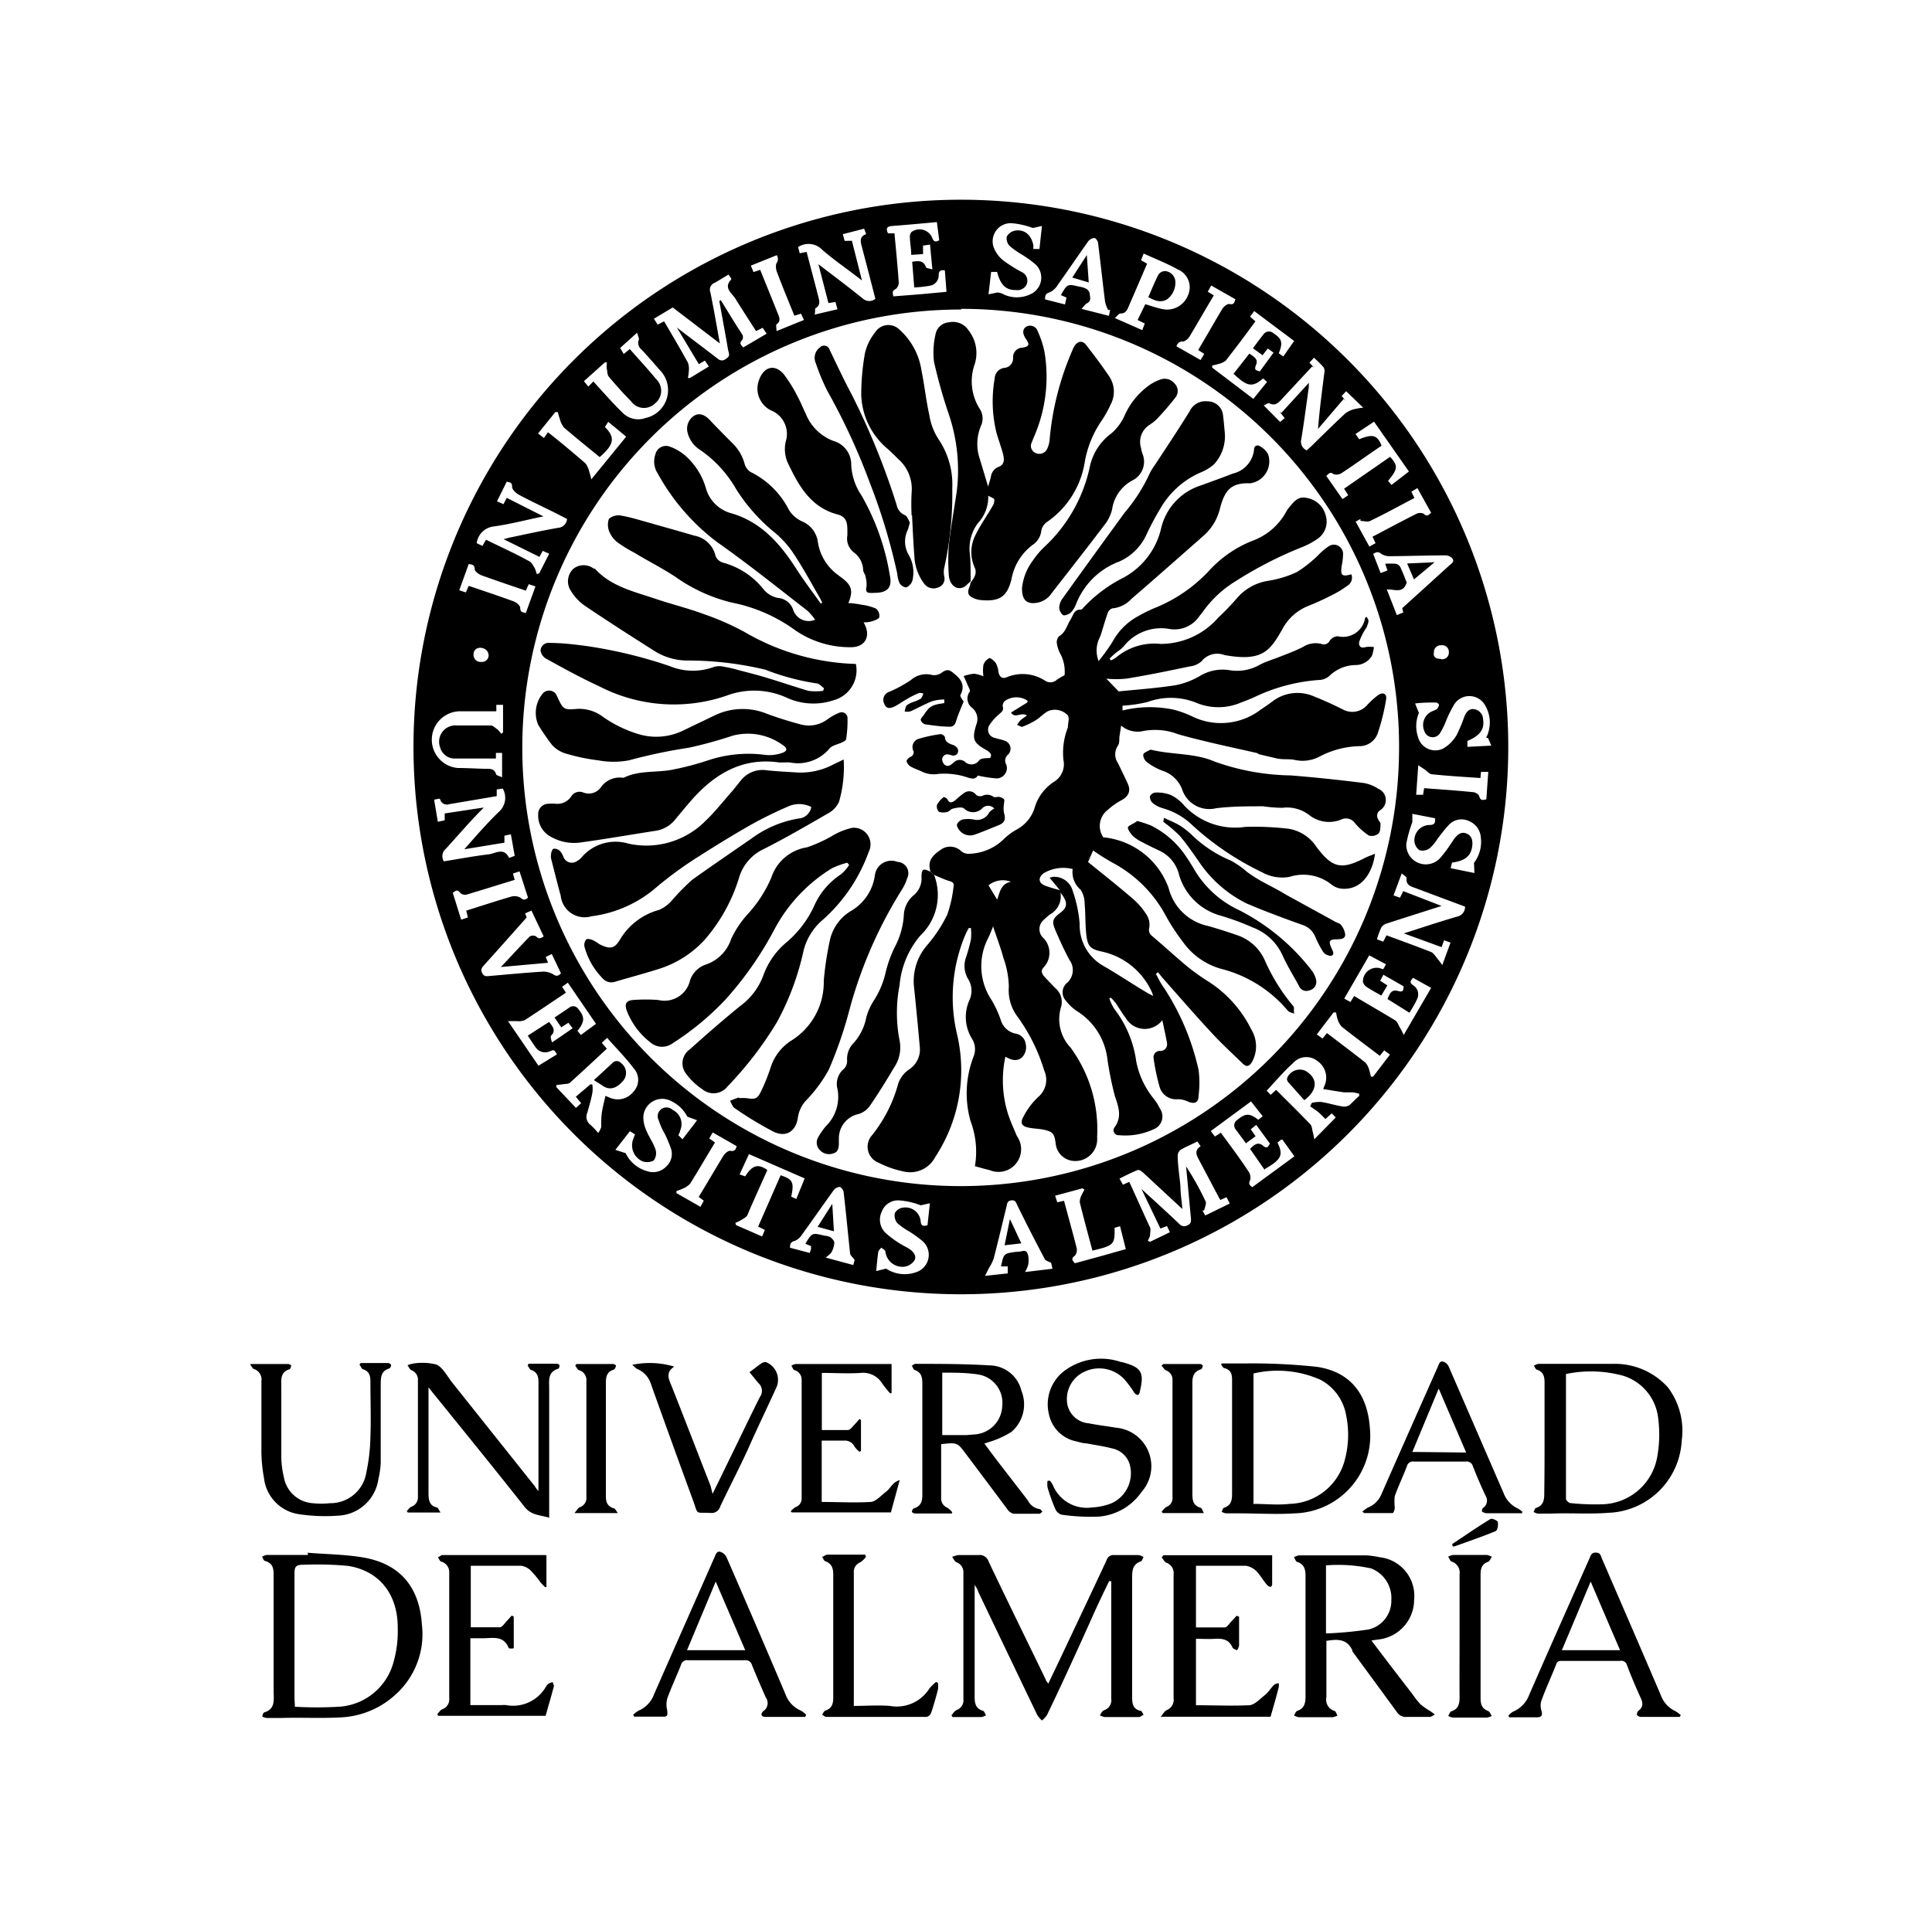 <svg xmlns="http://www.w3.org/2000/svg" id="bbc0031f-4e67-438d-8ea3-0360f7e542ca" data-name="Capa 1" viewBox="0 0 140.72 139.89"><title>Logotipos nueva web blanco y negro</title><path d="M70,14.55A39.87,39.87,0,1,1,30.12,53.9,39.87,39.87,0,0,1,70,14.55Zm0,8A31.93,31.93,0,1,0,101.9,54.85,31.89,31.89,0,0,0,70,22.5ZM55.07,24.12c-.51-.79-1-1.55-1.5-2.35-.24-.41-.91-.79-.31-1.41a.42.42,0,0,0,0-.07l-.2-.29c-.35.21-.68.42-1,.6a.53.53,0,0,0-.32.69c.25,1.22.46,2.44.69,3.73L49,22.4l-1.37.82.27.43.47-.24c.59,1,1.18,2,1.73,3a1.31,1.31,0,0,1,.07.63,2.87,2.87,0,0,1-.07.5l.15,0,1.38-.84-.29-.43-.44.26L49.3,23.86c1,.77,2,1.52,3,2.29a.42.42,0,0,0,.56,0c.2-.12.29-.23.22-.47s-.12-.63-.18-.95l-.51-2.81.11-.05c.52.83,1,1.65,1.56,2.49a.42.42,0,0,1,0,.41c-.25.24-.08.37.08.54l1.7-1-.29-.43ZM83.61,90.4l.15.07,1.45-.7L85,89.32l-.48.18-1.38-2.88c.93.85,1.87,1.7,2.78,2.57a.45.45,0,0,0,.56.08c.29-.11.28-.32.26-.55-.12-1.25-.23-2.5-.35-3.75a21.37,21.37,0,0,1,1.42,2.55c.08.17-.06.45-.11.67h-.12l.21.36,1.78-.87-.23-.46-.46.2c-.54-1-1.06-2-1.59-3-.19-.35-.25-.66.16-.91l-.23-.35c-.43.21-.84.38-1.22.6a.56.56,0,0,0-.22.41c0,.76.14,1.52.2,2.28,0,.51.09,1,.14,1.63L83.23,85.4c-.1-.08-.28-.2-.37-.16-.44.18-.87.4-1.32.62l.25.45.46-.21c.52,1.12,1,2.22,1.52,3.33.06.14,0,.34,0,.51S83.65,90.25,83.61,90.4ZM99,79.84l0-.16a3.94,3.94,0,0,0-.47-.1c-.21,0-.43,0-.63,0-.51-.07-1-.16-1.52-.24l.06-.17a1.47,1.47,0,0,0-.48-1.87,1.29,1.29,0,0,0-1.79.16c-.67.6-1.26,1.3-1.91,2l.29.3.4-.36c.84.84,1.68,1.66,2.49,2.51.13.14.13.4.19.61s.06.31.1.48l1.56-1.59-.29-.3-.46.41c-.19-.18-.34-.35-.52-.5s-.39-.28-.59-.42l.11-.25a2.35,2.35,0,0,1,.69-.07c.52.08,1,.24,1.56.33a.72.72,0,0,0,.5-.1C98.52,80.31,98.74,80.06,99,79.84Zm-54.9,0,.23.09a1.45,1.45,0,0,0,1.81-.4,1.25,1.25,0,0,0,0-1.72c-.57-.76-1.25-1.44-1.92-2.2l-.39.36.37.43c-.9.84-1.79,1.67-2.69,2.48-.11.1-.33.08-.5.11l-.49.06v.15l1.43,1.51.38-.34-.39-.47L43,79l.14,0a2,2,0,0,1,0,.65c-.09.47-.23.94-.36,1.41a.73.73,0,0,0,.23.89,5.46,5.46,0,0,1,.56.59,1.46,1.46,0,0,0,.22-.43c0-.36,0-.72.05-1.07S44,80.29,44.09,79.87Zm58-16.22-.6,1.61.47.17.24-.48L105,66c-1.38.44-2.67.85-4,1.28a.72.72,0,0,0-.38.27,6.45,6.45,0,0,0-.33.88l.46.17.24-.46c1.1.41,2.17.79,3.23,1.21.19.07.33.31.47.48a5.89,5.89,0,0,1,.36.48l.6-1.64-.47-.17L105,69l-2.75-1c1.34-.43,2.6-.85,3.87-1.22a.72.72,0,0,0,.59-.73l-3.61-1.35c-.32-.12-.69-.2-.65-.69C102.48,63.89,102.3,63.8,102.12,63.65ZM62.05,17.54l.73,2.89c-1-.78-2-1.46-2.89-2.23A1.38,1.38,0,0,0,58.13,18l.12.45.5-.1c.29,1.12.59,2.23.87,3.33.07.28.13.57-.21.77-.08,0,0,.26-.08.47L61,22.53,60.85,22l-.51.08-.73-2.83c1.14.87,2.22,1.68,3.26,2.52a.7.7,0,0,0,.89,0c-.33-1.28-.66-2.56-1-3.85-.1-.36-.14-.7.33-.86l-.15-.4-1.55.4.13.49Zm30,12,1.19,1.2.33-.28L93.21,30l.12.08,2-2.19v.31c-.18,1.27-.34,2.53-.55,3.8a.69.69,0,0,0,.4.81l.34-.31c.83-.81,1.65-1.63,2.5-2.41a1.93,1.93,0,0,1,.7-.3,4.92,4.92,0,0,1,.57-.09L98.05,28.5l-.33.35.32.37-.17-.16L96,31.25c.11-1.4.29-2.75.46-4.09a.57.57,0,0,0-.06-.41,7.63,7.63,0,0,0-.7-.69l-.32.36.33.37-.14-.09-2.24,2.41c-.23.24-.47.49-.87.27C92.36,29.34,92.19,29.48,92.05,29.53ZM39.1,41.83l.18-.07L40,40.34l-.47-.21-.24.44-2.61-1.29.37-.1c1.2-.25,2.41-.52,3.62-.73a.69.69,0,0,0,.63-.64l-.42-.22c-1-.52-2.08-1-3.11-1.56-.21-.12-.48-.38-.47-.57,0-.35-.19-.31-.39-.37l-.71,1.43.47.21.24-.46,2.67,1.35c-1.27.26-2.43.57-3.6.73a1.41,1.41,0,0,0-1.26,1.22l.42.2.26-.45c1.07.53,2.13,1,3.17,1.58.16.08.26.3.37.47A3.17,3.17,0,0,1,39.1,41.83Zm-3.86,17c-1,1-1.85,2-2.76,3a.7.7,0,0,0-.15.92c1.08-.17,2.17-.38,3.26-.51.5-.06,1.1-.53,1.48.24l.07,0,.35-.13-.28-1.57-.47.1v.51l-2.92.48c.88-1,1.65-1.89,2.51-2.72a1.36,1.36,0,0,0,.29-1.7l-.44.06V58l-3.48.59a.5.5,0,0,1-.64-.36s0,0-.07-.05l-.37.08.27,1.61.5-.11,0-.5Zm54.6-31.59L91,25.76c.32.22.66.4.49.81s0,.4.27.49l1-1.37-.42-.3-.38.49-.7-.51c.27-.36.51-.69.76-1a.48.48,0,0,1,.72-.1c.63.4.72.69.4,1.47l.33.23.79-1.13-2.91-2.18-.3.41.39.34c-.73,1-1.43,1.93-2.16,2.86a1.27,1.27,0,0,1-.51.24c-.15.05-.32.08-.48.12l0,.15,3,2.28,1-1.24L92,27.57C91.22,28.24,90.84,28.18,89.84,27.22Zm2.28,58L91.05,83.7c.28-.29.57-.54.92-.25s.38.07.53-.13l-1-1.37-.4.32.35.51-.7.51-.74-1a.47.47,0,0,1,.12-.71c.59-.49.89-.49,1.52,0l.32-.26-.85-1.08-2.93,2.16.3.4.43-.28c.7.95,1.39,1.87,2,2.8a.78.78,0,0,1,.14.64c-.14.27-.06.38.15.53l3.07-2.25-.87-1.21a.19.19,0,0,0-.1,0l-.26.21C93.49,84.16,93.33,84.47,92.12,85.17Zm10.81-14c-.22.21-.27.36,0,.54a.78.78,0,0,1,.29,1c-.16.36-.37.69-.56,1l-1.6-1c.15-.35.27-.72.74-.59s.39-.08.44-.33l-.73-.42c-.24-.14-.49-.27-.75-.43l-.23.44.52.34-.44.74c-.4-.23-.76-.42-1.1-.65a.63.63,0,0,1-.24-.36,1,1,0,0,1,1.18-1l.3.09.2-.36-1.22-.65-1.82,3.15.45.25.27-.44c1,.6,2,1.17,3,1.78.16.1.23.35.34.53s.16.3.27.53l2-3.43ZM40.57,76.81c-.21-.34-.21-.35-.52-.22A.84.84,0,0,1,39,76.28c-.2-.27-.37-.55-.56-.83l1.55-1c.29.35.51.64.15,1-.07.07,0,.28.07.49l.78-.53.72-.5-.31-.4-.52.33-.49-.71,1.07-.72a.45.45,0,0,1,.67.11c.47.57.47.91-.07,1.58l.25.3,1.1-.81-2.05-3-.42.3.28.43c-1,.67-2,1.35-3,2a1.21,1.21,0,0,1-.58.07H37l2.22,3.25ZM64.68,17h.47c.11,1.19.23,2.37.31,3.55a.63.63,0,0,1-.21.5c-.28.13-.24.28-.18.54L67,21.44l1.94-.18-.12-1.56c-.34-.06-.45.07-.45.36a.75.75,0,0,1-.62.75,8.39,8.39,0,0,1-1.16.13l-.15-1.87c.44-.06.8-.13,1,.38,0,.09.26.11.47.18l-.17-1.81-.51.07,0,.62-.86.06c0-.46-.09-.88-.1-1.3a.53.53,0,0,1,.12-.37,1,1,0,0,1,1.49.38c.11.32.25.39.53.22l-.17-1.32c-1.1.1-2.16.2-3.22.28C64.6,16.49,64.5,16.63,64.68,17Zm18.74,5.16c.43.13.82.27,1.21.35a1.64,1.64,0,0,0,1.9-1,1.41,1.41,0,0,0-.74-1.88c-.79-.44-1.64-.77-2.49-1.16l-.19.49.44.25c-.45,1.05-.89,2.08-1.34,3.11-.11.27-.23.53-.61.52-.11,0-.22.18-.4.33l2,.88.18-.48-.52-.26Zm23.94,40.7a2.5,2.5,0,0,0,.5-1.82,1.39,1.39,0,0,0-.88-1.23,1.26,1.26,0,0,0-1.5.34c-.27.28-.5.61-.75.92a3.29,3.29,0,0,1-.6.73.88.88,0,0,1-.74.14.9.9,0,0,1-.37-.65,1.12,1.12,0,0,1,1.13-1.19c.32,0,.42-.16.37-.49l-1.65-.32,0,.61a9.22,9.22,0,0,0-.44,1.57,1.42,1.42,0,0,0,2.5,1c.38-.44.7-.92,1-1.38.23-.29.51-.53.9-.36s.45.54.4.93c-.1.71-.53,1.06-1.47,1.18l-.1.41,1.73.35ZM49.71,83l.77-1,.29-.39-.71-.26a2.48,2.48,0,0,0-1.13-1.11,1.38,1.38,0,0,0-2.07,1.1,2.24,2.24,0,0,0,.21,1c.19.48.51.91.67,1.39a.9.9,0,0,1-.12.81,1,1,0,0,1-.83.06,1.27,1.27,0,0,1-.65-1.66l.11-.3-.37-.23-1.06,1.36.75.24a2.47,2.47,0,0,0,1.59,1.32A1.33,1.33,0,0,0,48.51,85a1.24,1.24,0,0,0,.34-1.38c-.12-.34-.27-.68-.42-1a4.88,4.88,0,0,1-.45-1,.64.64,0,0,1,1-.77,1.15,1.15,0,0,1,.56,1.51c0,.11-.08.22-.13.34Zm22.9-63.19h-.42L72,21.44l.64-.13a1,1,0,0,1,.47.14,2.28,2.28,0,0,0,1.91,0,1.32,1.32,0,0,0,.4-2.19,7.82,7.82,0,0,0-1-.72,5.7,5.7,0,0,1-.89-.63.81.81,0,0,1-.2-.68.89.89,0,0,1,.61-.43c.69-.11,1.18.32,1.33,1.08a2.38,2.38,0,0,0,0,.26h.44l.18-1.68-.66.15a5.82,5.82,0,0,0-1.55-.35A1.32,1.32,0,0,0,72.37,18,2.23,2.23,0,0,0,73.11,19a10.74,10.74,0,0,0,1.31.82.7.7,0,0,1,.38.84.73.73,0,0,1-.8.47C73.26,21.15,72.86,20.75,72.61,19.76Zm-5.06,69.5.18-1.65-.67.15a5.33,5.33,0,0,0-1.59-.36,1.27,1.27,0,0,0-1.25.83,1.34,1.34,0,0,0,.27,1.53,7,7,0,0,0,1,.75c.25.17.54.29.79.46s.51.5.32.81a1.07,1.07,0,0,1-.71.45,1.25,1.25,0,0,1-1.4-1.09c0-.12-.19-.2-.3-.3-.07.1-.2.2-.22.31-.06.43-.1.87-.15,1.4l.72-.18a2.46,2.46,0,0,0,2.19.26,1.33,1.33,0,0,0,.47-2.26,9.08,9.08,0,0,0-1-.72,4.8,4.8,0,0,1-.85-.6.88.88,0,0,1-.17-.73.78.78,0,0,1,.59-.39,1.11,1.11,0,0,1,1.29,1C67.08,89.24,67.18,89.38,67.55,89.26Zm40.83-35.55h-.14a2.46,2.46,0,0,0-.09-2.41,1.31,1.31,0,0,0-2.25,0,9.23,9.23,0,0,0-.58,1.18,5.26,5.26,0,0,1-.44.89.63.63,0,0,1-1.13-.15,1.09,1.09,0,0,1,.41-1.37c.15-.1.34-.14.49-.24a.52.52,0,0,0,.16-.31c0-.05-.13-.17-.2-.17-.48,0-1,0-1.54.07l.28.69a2.45,2.45,0,0,0-.07,1.74,1.3,1.3,0,0,0,1.82.86,2.66,2.66,0,0,0,1-1,11.43,11.43,0,0,0,.56-1.34c.14-.32.34-.61.75-.53a.76.76,0,0,1,.61.71c.12.74-.2,1.2-1.14,1.6l0,.43,1.74-.09ZM43.22,27.79l.24.27c.62.67,1.21,1.36,1.88,2a1.59,1.59,0,0,0,1.69.39,2.08,2.08,0,0,0,1-3.52c-.43-.5-.87-1-1.31-1.47a.6.6,0,0,1-.18-.73c0-.1-.07-.28-.14-.49l-1.23,1.11.26.44.44-.36c.65.74,1.31,1.44,1.91,2.18a1.17,1.17,0,0,1-.07,1.78,1.15,1.15,0,0,1-1.74-.15c-.56-.57-1.1-1.17-1.62-1.79-.12-.14-.11-.38-.15-.57s0-.32,0-.48l-.14,0-1.53,1.37.32.39Zm-6.7,25.67.12-.11v-2h-.49l0,.47H34.75c-.44,0-.88,0-1.32,0a2.07,2.07,0,0,0-.09,4.13c.69,0,1.4.05,2.1.06.29,0,.57,0,.69.38,0,.1.24.14.44.24V54.85h-.45l0,.41c-1,0-2,0-3,0a1.09,1.09,0,0,1-1.06-.8,1.19,1.19,0,0,1,1.21-1.61c.82,0,1.65,0,2.47,0,.17,0,.34.19.51.3Zm25.63,38.7.1-.37c-.15-.21-.31-.33-.33-.46-.16-1.48-.3-3-.47-4.45,0-.15-.16-.38-.28-.41a.6.6,0,0,0-.44.23c-.79,1.09-1.55,2.19-2.34,3.28a1.11,1.11,0,0,1-.5.42c-.3.07-.35.23-.35.5l1.44.38.09-.27a1.6,1.6,0,0,0,0-.23l-.41-.17c.49-.81.49-.81,1.38-.59a1.24,1.24,0,0,1,.44.11c.13.1.29.27.29.41a1.67,1.67,0,0,1-.2.67c-.07.14-.23.23-.42.41ZM80.86,22.58h-.15a2.29,2.29,0,0,1-.22-.6c-.18-1.42-.33-2.84-.51-4.26,0-.14-.16-.37-.26-.38a.62.62,0,0,0-.45.23c-.76,1.07-1.49,2.15-2.25,3.22a1.3,1.3,0,0,1-.55.5c-.3.09-.36.22-.35.52l1.45.37.11-.5-.41-.18c.47-.82.47-.82,1.33-.62a1.56,1.56,0,0,1,.48.14.55.55,0,0,1,.29.35c0,.24.16.54-.19.72-.14.07-.23.23-.41.41l2,.51ZM76.56,92c-.2-.11-.4-.15-.46-.27-.69-1.3-1.36-2.61-2-3.92-.09-.18-.13-.4-.44-.36s-.3.25-.35.45c-.31,1.27-.61,2.54-.94,3.81a3.25,3.25,0,0,1-.34.67c-.07.15-.15.31-.29.57l1.66-.18,0-.51-.49,0c.2-.94.2-.94,1.09-1.06a3.26,3.26,0,0,0,.45-.05c.31-.09.4.13.44.33a1.83,1.83,0,0,1,0,.66,2.33,2.33,0,0,1-.23.53l2-.24Zm25.57-47.69,3.45-3.13c.15-.13.39-.27.19-.51a.68.68,0,0,0-.47-.21c-1.32,0-2.64.05-4,.06a1.17,1.17,0,0,1-.68-.16c-.25-.21-.39-.14-.6,0l.54,1.39.5-.19-.17-.49a6.27,6.27,0,0,1,.76,0,.48.48,0,0,1,.33.22c.2.41.35.83.48,1.14-.26.86-.9.48-1.45.51l.73,1.87.47-.19ZM39.92,70.14l-3.44.31c.76-.8,1.42-1.53,2.11-2.23a.47.47,0,0,1,.46,0c.21.22.36.13.55,0l-.89-1.88-.46.2.11.3c-1.06,1.19-2.07,2.33-3.09,3.46-.15.17-.29.31-.15.59s.35.23.57.21c1.26-.11,2.52-.23,3.78-.31a1.35,1.35,0,0,1,.82.19c.26.18.39.11.57-.07l-.67-1.41-.44.22ZM58,87.35l.61-1.5-4.06-1.77-.68,1.48.41.14c.51-.82.94-.94,1.61-.46-.48,1.09-1,2.2-1.45,3.28-.07.15-.28.25-.43.35a3.74,3.74,0,0,1-.45.22l.05.16,1.9.83.2-.48-.49-.24,1.64-3.74c.87.3,1,.49.77,1.56Zm44.62-53-2.54-3.63-1.35.9L99,32c1-.41,1.32-.3,1.63.47-1,.67-1.94,1.36-2.92,2a.68.68,0,0,1-.58.07c-.27-.21-.36,0-.53.13l1.18,1.69.42-.28-.3-.48,3.35-2.32c.59.65.57.89-.15,1.75l.25.3Zm-62-4.33-.17,0-1.26,1.56.43.33.29-.42c1,.78,1.85,1.51,2.73,2.26a1.64,1.64,0,0,1,.27.58,5.61,5.61,0,0,1,.16.59l2.54-3.11L44.3,30.73l-.24.38c.77.76.67,1.28-.38,2.19-.87-.71-1.75-1.42-2.6-2.15a1.64,1.64,0,0,1-.31-.65A3.33,3.33,0,0,1,40.64,30.05ZM79.57,91.11c-.32-1.18-.63-2.34-.92-3.5a1,1,0,0,1,.11-.5,4.64,4.64,0,0,1,.23-.44l-.14-.1-2,.54.16.48.49-.11c.31,1.16.63,2.3.92,3.44a.65.65,0,0,1-.13.56c-.31.21-.17.36,0,.55l1.87-.51L82,91l-.42-1.67-.4.12C81.21,90.66,81.13,90.74,79.57,91.11ZM38.3,44.66,39,42.72l-.49-.16-.21.47c-1.09-.37-2.16-.73-3.21-1.11-.21-.08-.5-.28-.51-.44,0-.34-.19-.35-.44-.39L33.45,43l.48.16.21-.48c1.12.38,2.2.74,3.27,1.13.2.07.47.3.48.46C37.89,44.63,38.08,44.6,38.3,44.66ZM37.49,64.1c-1.18.36-2.35.73-3.53,1.08a.52.52,0,0,1-.44-.13c-.18-.27-.33-.18-.54,0L33.59,67l.49-.16-.12-.5c1.09-.34,2.14-.69,3.21-1a.89.89,0,0,1,.74.06c.23.2.35.16.55,0l-.62-1.92-.48.16Zm59.83,9.66-.19,0-1.22,1.6.42.3.32-.4c.95.73,1.89,1.43,2.81,2.16a1.31,1.31,0,0,1,.27.54,3.74,3.74,0,0,1,.12.48l.16,0,1.23-1.61-.42-.31-.32.4c-.93-.71-1.86-1.4-2.77-2.12a1.38,1.38,0,0,1-.31-.56A2.6,2.6,0,0,1,97.32,73.76ZM56.56,24.12l2-.81-.22-.46-.48.15c-.44-1.09-.88-2.14-1.28-3.21-.08-.19-.09-.55,0-.65s.12-.35,0-.55l-1.89.76.19.47.49-.16c.44,1.09.87,2.14,1.29,3.2.11.27.23.54-.1.77C56.5,23.68,56.56,23.9,56.56,24.12Zm31.85-2.6c-.6,1-1.17,2-1.77,3-.11.17-.35.38-.51.36s-.37.1-.44.35l1.76,1,.26-.45-.44-.28c.6-1,1.16-2,1.76-3,.11-.17.37-.38.51-.35.35.07.37-.12.44-.35l-1.76-1-.25.45ZM50.89,87.2c.61-1,1.19-2,1.8-3,.1-.17.36-.39.51-.36.34.06.38-.11.46-.34l-1.75-1-.25.44.42.29c-.61,1-1.19,2-1.81,3a1.46,1.46,0,0,1-.53.36,4.52,4.52,0,0,1-.47.18l0,.15,1.75,1,.24-.45Zm56.94-30.52c-1.19-.08-2.35-.15-3.51-.27-.2,0-.38-.24-.56-.36l-.46-.3-.15,2.15h.5l.08-.48c1.2.09,2.38.17,3.56.29.16,0,.42.16.45.29.09.35.27.29.52.23l.14-2h-.53ZM98.74,38l1,1.82.45-.25-.22-.47c1.07-.56,2.13-1.13,3.2-1.67a.61.61,0,0,1,.53,0c.24.24.36.08.54-.07l-1-1.8-.44.26.22.46c-1.09.57-2.14,1.15-3.22,1.67-.19.1-.47,0-.71,0v-.14ZM35,47.19c-.29,0-.52.17-.51.52a.51.51,0,0,0,.57.51.48.48,0,0,0,.53-.5C35.55,47.37,35.3,47.22,35,47.19Zm70,.84c.31,0,.55-.19.53-.54a.48.48,0,0,0-.55-.48.5.5,0,0,0-.54.54C104.38,47.88,104.6,48,104.93,48Z"></path><path d="M80.79,115.18c-.49,1-1,2.08-1.46,3.13-1,2.21-2,4.42-3.07,6.63a1.74,1.74,0,0,1-.37.4,2,2,0,0,1-.35-.42q-2.16-4.5-4.31-9c0-.12-.12-.24-.24-.47,0,.24,0,.37,0,.49q0,3.85,0,7.69c0,.47.08.84.59,1,.1,0,.16.22.24.33a.93.93,0,0,1-.35.13c-.7,0-1.39,0-2.09,0l-.08-.13c.12-.13.23-.32.38-.38a.75.75,0,0,0,.49-.79v-9.2a.77.77,0,0,0-.51-.78c-.13-.06-.21-.25-.31-.39a2.44,2.44,0,0,1,.44-.13c.49,0,1,0,1.47,0a.68.68,0,0,1,.75.48c1.37,2.87,2.77,5.73,4.16,8.59,0,.08.09.15.18.3l.78-1.63c1.16-2.46,2.33-4.92,3.48-7.39a.51.51,0,0,1,.55-.35c.59,0,1.19,0,1.78,0a1.17,1.17,0,0,1,.35.14c-.06.11-.1.29-.19.32-.61.2-.64.67-.64,1.21q0,4.27,0,8.55c0,.51,0,1,.62,1.13.1,0,.15.2.22.3-.11,0-.22.15-.33.15-.84,0-1.67,0-2.51,0a1.14,1.14,0,0,1-.35-.13c.09-.12.16-.31.29-.36a.77.77,0,0,0,.54-.85v-8.37a1.13,1.13,0,0,0,0-.18Z"></path><path d="M22.4,113.12c1.36.11,2.74.12,4.09.35,2.68.48,4.06,2.17,4.24,4.89a5.91,5.91,0,0,1-1.82,5,6.33,6.33,0,0,1-4,1.75c-1.49.09-3,0-4.48.05-.35,0-.69,0-1,0a1.31,1.31,0,0,1-.32-.1c0-.11.07-.29.14-.31.8-.24.69-.89.68-1.49,0-2.81,0-5.61,0-8.42,0-.5,0-.94-.62-1.12-.1,0-.15-.2-.22-.31a1,1,0,0,1,.35-.13h3Zm-.92,11.22a28.16,28.16,0,0,0,3.19,0,4.39,4.39,0,0,0,4-3.28,8.27,8.27,0,0,0,.3-2.48c0-2.45-1.34-4.13-3.6-4.5A24.43,24.43,0,0,0,22,114c-.43,0-.55.16-.55.59,0,3,0,6.1,0,9.15Z"></path><path d="M99.89,119.51c1,1.34,2,2.63,3,3.93a6.68,6.68,0,0,0,.57.72,5.57,5.57,0,0,0,.75.52l.3.22c-.12.06-.24.17-.35.18-.57,0-1.13,0-1.7,0a.76.76,0,0,1-.72-.36l-3.24-4.42,0-.07c-.39-.85-1.09-.82-1.89-.69v3c0,.37,0,.74,0,1.1a.86.86,0,0,0,.57,1c.11,0,.16.22.24.34a1.32,1.32,0,0,1-.35.12c-.83,0-1.65,0-2.47,0a.93.93,0,0,1-.35-.13c.08-.11.13-.3.24-.33.53-.18.6-.59.6-1.06q0-4.36,0-8.73c0-.47-.06-.88-.6-1.06-.1,0-.16-.22-.24-.34a1,1,0,0,1,.37-.14c1.63,0,3.26,0,4.89,0a7.22,7.22,0,0,1,1,.14,2.83,2.83,0,0,1,2.49,3.1,2.92,2.92,0,0,1-2.6,2.89ZM96.58,119a28.09,28.09,0,0,0,3.1-.29,2.14,2.14,0,0,0,1.66-2.15,2.31,2.31,0,0,0-1.48-2.3,11.27,11.27,0,0,0-3.28-.22Z"></path><path d="M89,99.33c.56,0,1.12,0,1.68,0a44,44,0,0,1,5.27.25c2.43.38,3.66,2,3.83,4.48a5.66,5.66,0,0,1-5.46,6.19c-1.36.09-2.74,0-4.11,0l-.91,0a1,1,0,0,1-.32-.11c.06-.1.09-.27.16-.29.62-.2.6-.68.6-1.18q0-4,0-8c0-.46,0-.85-.56-1-.1,0-.16-.18-.25-.27Zm2.25,10.23c.93,0,1.81.1,2.68,0a4.26,4.26,0,0,0,4-3.13,7,7,0,0,0,.12-3.31,3.64,3.64,0,0,0-1.85-2.59,7.7,7.7,0,0,0-4.9-.47v9.46Z"></path><path d="M112.5,104.81c0-1.35,0-2.71,0-4.07,0-.43-.06-.78-.54-.95-.1,0-.16-.19-.24-.29a.94.94,0,0,1,.33-.14c1.81,0,3.63,0,5.44,0a5.18,5.18,0,0,1,4,1.72,5.26,5.26,0,0,1,1,3.88,5.55,5.55,0,0,1-5.32,5.25c-1.41.11-2.83,0-4.25.06-.3,0-.6,0-.91,0a1.1,1.1,0,0,1-.31-.12c.06-.1.09-.26.17-.29.63-.2.61-.7.61-1.22C112.5,107.4,112.5,106.11,112.5,104.81Zm1.56-4.71,0,.09c0,3,0,6,0,9,0,.11.2.3.31.31a16.57,16.57,0,0,0,2.33.09,4.17,4.17,0,0,0,4-3.42,9.13,9.13,0,0,0,.08-2.81,3.65,3.65,0,0,0-2.94-3.23A8.83,8.83,0,0,0,114.06,100.1Z"></path><path d="M69.32,110.26H66.63a.37.37,0,0,1-.21-.11c0-.1.07-.24.14-.26.68-.21.62-.76.62-1.3q0-3.9,0-7.78c0-.45-.05-.82-.55-1-.09,0-.14-.21-.22-.31.09-.05.17-.14.26-.14,1.8,0,3.6,0,5.39.11a2.42,2.42,0,0,1,2.34,1.86,2.63,2.63,0,0,1-.75,3,6.93,6.93,0,0,1-1.73.76l-.22.07c.72,1,1.41,1.87,2.11,2.78.35.46.72.92,1.06,1.38a1.15,1.15,0,0,0,.85.62c.08,0,.14.12.21.19-.08.05-.15.15-.23.15-.62,0-1.25,0-1.87,0a.75.75,0,0,1-.45-.32c-1-1.33-2-2.68-3-4-.65-.88-.65-.88-1.83-.75v1.44c0,.82,0,1.64,0,2.47a.72.72,0,0,0,.45.72,1.86,1.86,0,0,1,.36.33ZM68.63,100v4.55H70.4l.6-.05a2.15,2.15,0,0,0,2-2.07,2.09,2.09,0,0,0-1.77-2.3C70.38,100,69.51,100,68.63,100Z"></path><path d="M39.22,108.62v-1c0-2.3,0-4.6,0-6.9,0-.43-.07-.74-.51-.91-.12,0-.19-.22-.28-.33l.07-.13h2.08c.06,0,.17.08.17.11s0,.24-.11.26c-.76.24-.64.87-.64,1.44v9.41c-.66-.21-1.3-.16-1.79-.79-2.22-2.81-4.48-5.59-6.73-8.37-.07-.09-.13-.17-.27-.33,0,.23,0,.37,0,.51v7.09c0,.49,0,1,.6,1.14.09,0,.15.19.28.37H29.7l-.07-.1c.1-.11.19-.26.33-.32a.72.72,0,0,0,.48-.74q0-4.23,0-8.46a.74.74,0,0,0-.48-.75c-.12-.06-.19-.24-.28-.36a2,2,0,0,1,.4-.12,4.2,4.2,0,0,1,1.71.07c.47.22.77.83,1.13,1.29l5.95,7.47C39,108.31,39,108.41,39.22,108.62Z"></path><path d="M84.74,113.3h7.92c0,.71,0,1.42,0,2.13a.3.3,0,0,1-.1.18.46.46,0,0,1-.26-.13c-.27-.31-.48-.68-.77-1a1.42,1.42,0,0,0-.78-.41c-1.2,0-2.4,0-3.64,0v4.49c.69,0,1.4,0,2.11,0,.16,0,.31-.28.47-.44s.25-.27.38-.41l.18.07v1.12c0,.34,0,.67,0,1a1.21,1.21,0,0,1-.15.33c-.11-.07-.29-.11-.33-.2-.24-.59-.71-.67-1.27-.64s-.91,0-1.39,0v4.84c1.3,0,2.58.06,3.85,0,.39,0,.77-.42,1.12-.7s.46-.53.71-.78a.86.86,0,0,1,.34-.13.77.77,0,0,1,0,.33c-.18.71-.38,1.41-.59,2.12h-8c.19-.22.28-.42.43-.48a.81.81,0,0,0,.51-.87v-9a.8.8,0,0,0-.52-.87c-.14-.05-.23-.26-.35-.39Z"></path><path d="M39.8,113.31v2.31l-.11,0c-.1-.11-.22-.22-.32-.34a8.12,8.12,0,0,0-.69-.84,1.26,1.26,0,0,0-.71-.37c-1.21,0-2.43,0-3.68,0v4.48c.71,0,1.42,0,2.12,0,.17,0,.33-.28.48-.43l.38-.42.15.07c0,.77,0,1.54,0,2.31a.87.87,0,0,1-.36,0c-.39-1-1.23-.71-2-.73h-.8v4.87h2.28a1.71,1.71,0,0,1,.32,0,2.76,2.76,0,0,0,2.91-1.35.74.74,0,0,1,.18-.21,1.66,1.66,0,0,1,.31-.12c0,.11.11.23.08.32-.19.72-.4,1.43-.6,2.14H31.93l-.09-.1c.12-.13.22-.32.38-.38a.76.76,0,0,0,.5-.79V114.6a.8.8,0,0,0-.57-.83c-.11,0-.17-.22-.26-.33.11,0,.22-.15.33-.15q3.75,0,7.5,0Z"></path><path d="M58.65,125.08c-1,0-1.94,0-2.91,0-.3,0-.37-.23-.13-.43a.7.7,0,0,0,.16-1c-.34-.78-.68-1.56-1-2.35a.47.47,0,0,0-.5-.35c-1.39,0-2.78,0-4.16,0a.46.46,0,0,0-.51.34c-.32.82-.7,1.62-1,2.45a1.67,1.67,0,0,0,0,.86c0,.25.08.45-.23.46-.73,0-1.45,0-2.18,0l-.07-.13a1.66,1.66,0,0,1,.4-.31,2.05,2.05,0,0,0,1.12-1.19c1.46-3.33,2.94-6.66,4.41-10,.09-.21.17-.48.46-.36a.76.76,0,0,1,.41.38q2.18,5,4.3,10a2.05,2.05,0,0,0,1.13,1.18,2,2,0,0,1,.37.29Zm-6.52-9.86-2.09,5h4.24Z"></path><path d="M122.35,125.08c-.94,0-1.89,0-2.83,0-.1,0-.26-.08-.29-.16a.35.35,0,0,1,.12-.3c.36-.27.31-.58.15-.93-.36-.79-.7-1.59-1-2.39A.42.42,0,0,0,118,121h-4.21c-.22,0-.36,0-.45.27-.35.88-.74,1.73-1.07,2.62a1.22,1.22,0,0,0,0,.73c.11.35,0,.49-.33.49h-2l-.08-.11a1.19,1.19,0,0,1,.34-.3,2.13,2.13,0,0,0,1.19-1.25c1.44-3.3,2.91-6.6,4.37-9.89.1-.21.13-.46.48-.45s.35.24.44.44c1.44,3.34,2.89,6.67,4.31,10a2,2,0,0,0,1,1.09,2.13,2.13,0,0,1,.43.31Zm-6.49-9.86c-.72,1.71-1.4,3.35-2.1,5H118C117.29,118.57,116.59,116.94,115.86,115.22Z"></path><path d="M18.27,99.37H21c.07,0,.21.09.21.12s-.06.24-.12.26c-.7.22-.6.78-.6,1.31,0,1.69,0,3.38,0,5.08a6.38,6.38,0,0,0,.18,1.44,2.29,2.29,0,0,0,2.09,1.93,6.1,6.1,0,0,0,1.28,0,2.64,2.64,0,0,0,2.64-2.23,13.49,13.49,0,0,0,.3-2.62c.05-1.32,0-2.65,0-4,0-.41-.07-.74-.51-.9-.13,0-.19-.23-.29-.35l.09-.11c.67,0,1.34,0,2,0a.28.28,0,0,1,.22.15c0,.08-.07.23-.15.25-.64.2-.6.71-.61,1.22,0,1.89,0,3.78,0,5.67a6.6,6.6,0,0,1-.17,1.17,3.1,3.1,0,0,1-2.95,2.66,12.94,12.94,0,0,1-2.78-.1,3,3,0,0,1-2.6-2.63,11.37,11.37,0,0,1-.19-1.85c0-1.74,0-3.48,0-5.22a.8.8,0,0,0-.5-.87c-.13,0-.21-.22-.32-.33Z"></path><path d="M57.59,110.1a1.53,1.53,0,0,1,.37-.31.65.65,0,0,0,.43-.64v-8.64a.72.72,0,0,0-.5-.69c-.11,0-.17-.21-.25-.33a1,1,0,0,1,.32-.12h6.91l.07,0v2.13l-.12,0c-.19-.23-.38-.45-.55-.69a1.63,1.63,0,0,0-1.58-.79c-.92.06-1.86,0-2.83,0v4.16c.63,0,1.27,0,1.9,0,.17,0,.34-.26.49-.41s.23-.26.34-.39l.12.07v2.24l-.1.08a1.8,1.8,0,0,1-.36-.37.79.79,0,0,0-.77-.45H59.85v4.47c1.19,0,2.37.07,3.53,0,.4,0,.78-.46,1.15-.74s.44-.68,1-.85l-.64,2.35H57.67Z"></path><path d="M76.47,107.87a1.72,1.72,0,0,1,.22.33,2.67,2.67,0,0,0,2.85,1.62,4.56,4.56,0,0,0,1.41-.3,2.4,2.4,0,0,0,1.34-2.81A1.67,1.67,0,0,0,81,105.52c-.61-.16-1.25-.25-1.88-.37-.24,0-.48-.08-.71-.14a2.53,2.53,0,0,1-2-1.94,3.06,3.06,0,0,1,1-3.11,4.46,4.46,0,0,1,4.22-.74h.05c1.48.39,1.69.74,1.33,2.21,0,.08-.11.21-.14.2a.43.43,0,0,1-.24-.15,8.11,8.11,0,0,0-.74-1,2.51,2.51,0,0,0-2.94-.53,2.19,2.19,0,0,0-1.23,2.21,1.72,1.72,0,0,0,1.57,1.53c.66.13,1.33.21,2,.32a2.82,2.82,0,0,1,1.85,4.69A4.19,4.19,0,0,1,80,110.49a15,15,0,0,1-2.67-.14.75.75,0,0,1-.46-.4c-.22-.52-.4-1-.57-1.59a1.61,1.61,0,0,1,0-.48Z"></path><path d="M99.23,110.13a2.2,2.2,0,0,1,.4-.3,1.77,1.77,0,0,0,1-1c1.36-3.1,2.73-6.18,4.1-9.27.08-.19.14-.45.42-.35a.67.67,0,0,1,.37.35q2,4.61,4,9.22a2,2,0,0,0,1,1.1,2,2,0,0,1,.35.24l0,.12c-.17,0-.34,0-.51,0h-2.1a.78.78,0,0,1-.32-.12c0-.1,0-.23.13-.3a.65.65,0,0,0,.13-.86c-.33-.7-.64-1.42-.92-2.14a.47.47,0,0,0-.54-.34q-1.87,0-3.75,0a.44.44,0,0,0-.51.32c-.28.74-.63,1.46-.89,2.2a3.69,3.69,0,0,0,0,.82c0,.15-.09.4-.14.41-.69,0-1.39,0-2.08,0Zm7.56-4.31-2-4.66-1.92,4.62c.19,0,.3,0,.42,0Z"></path><path d="M51.9,108.83c.41-.83.79-1.61,1.16-2.38.77-1.56,1.51-3.13,2.29-4.68a.75.75,0,0,0-.1-1c-.22-.25-.42-.52-.66-.8.31-.23.59-.46.89-.66a.45.45,0,0,1,.33-.07,1.39,1.39,0,0,1,.77,1.77c-.66,1.46-1.36,2.9-2,4.34s-1.43,2.93-2.12,4.4a.65.65,0,0,1-.71.47c-1.15-.06-.87.19-1.26-.88q-1.55-4.23-3.06-8.46a1.76,1.76,0,0,0-1-1.14c-.13-.05-.23-.19-.38-.31a6.22,6.22,0,0,1,3.06.13c-.71.46-.35,1-.14,1.55.94,2.38,1.86,4.77,2.79,7.15Z"></path><path d="M63.07,113.43a1.89,1.89,0,0,1-.41.39.73.73,0,0,0-.47.72q0,4.77,0,9.56a.85.85,0,0,0,0,.18c.87,0,1.76-.07,2.63,0A2.8,2.8,0,0,0,67.7,123a4.27,4.27,0,0,1,.48-.47l.14.08a2.42,2.42,0,0,1,0,.47c-.15.57-.31,1.15-.5,1.71a.47.47,0,0,1-.34.29c-2.43,0-4.85,0-7.28,0-.11,0-.22-.1-.32-.16.07-.1.13-.26.23-.3.53-.17.59-.56.58-1.05q0-4.41,0-8.83c0-.45-.07-.8-.56-1-.11,0-.17-.21-.26-.33.13,0,.25-.15.38-.15.92,0,1.85,0,2.77,0Z"></path><path d="M106.31,119.18c0-1.49,0-3,0-4.48a.84.84,0,0,0-.56-.93c-.12,0-.18-.24-.27-.36a1.3,1.3,0,0,1,.36-.13c.82,0,1.64,0,2.47,0a1.89,1.89,0,0,1,.35.13c-.09.13-.15.33-.27.37-.46.16-.55.49-.55.93,0,3,0,6,0,9,0,.44.09.77.55.94.12.05.18.24.27.36a1.27,1.27,0,0,1-.36.12c-.82,0-1.65,0-2.47,0a1.12,1.12,0,0,1-.35-.12c.08-.12.13-.31.24-.34.53-.18.59-.57.59-1.05C106.3,122.11,106.31,120.65,106.31,119.18Z"></path><path d="M45,110.23H41.84c.18-.2.26-.37.38-.42a.72.72,0,0,0,.49-.78c0-2.8,0-5.61,0-8.41a.75.75,0,0,0-.5-.79c-.13,0-.21-.22-.31-.33l.08-.13h2.68c.07,0,.21.09.21.12s-.08.27-.16.29c-.6.18-.58.64-.58,1.14q0,4,0,7.95c0,.43,0,.79.52,1C44.78,109.86,44.84,110,45,110.23Z"></path><path d="M84.73,99.37h2.69c.06,0,.19.09.19.13s-.07.24-.14.26c-.69.21-.62.77-.62,1.3v7.68c0,.48,0,.92.58,1.1.1,0,.15.21.26.39h-3l-.08-.1c.12-.12.21-.29.36-.35a.69.69,0,0,0,.43-.72c0-2.84,0-5.67,0-8.51a.71.71,0,0,0-.46-.71c-.14-.06-.22-.23-.34-.35Z"></path><path d="M105.77,112.49c.93-.62,1.84-1.25,2.79-1.83.1-.07.51.11.54.23s0,.6-.17.66c-1,.41-2,.75-3,1.11,0,0-.08,0-.12,0Z"></path><path d="M67.77,63.51c-.19-.7,0-1.1.76-1.61A1.15,1.15,0,0,1,70,62a.86.86,0,0,0,.49.2,3.74,3.74,0,0,0,2.55-1,4.46,4.46,0,0,1,1-.76,2.72,2.72,0,0,0,1.3-1.53,3.42,3.42,0,0,1,1.5-2,1.49,1.49,0,0,0,.62-1.53A5,5,0,0,1,77.78,53s0,0,0,0c0-.3.13-.67,0-.88a1.29,1.29,0,0,0-1.45-.31c-.31.17-.57.45-.87.65a6.28,6.28,0,0,1-1,.49c-.09,0-.25-.09-.38-.14a2.7,2.7,0,0,1,.25-.34,5.27,5.27,0,0,1,.47-.34c-.43-.29-.87.26-1.16-.22l1.18-.73s0-.08.05-.11a1.44,1.44,0,0,0-1.68,0,.51.51,0,0,0-.16.38c.11.32-.1.43-.28.6a3.55,3.55,0,0,0-.68.77.61.61,0,0,0,.4.94c.23.08.48.11.7.2a.61.61,0,0,1,.27,1,.56.56,0,0,0-.14.75.76.76,0,0,1-.71,1,9.55,9.55,0,0,1-1.37-.21c-.22.36-.54.2-1,.06a5.34,5.34,0,0,0-1.87-.18,2,2,0,0,1-1.1-.12c-.3-.15-.62-.25-.91-.41a.65.65,0,0,1-.31-.4c0-.09.17-.26.3-.32s.27-.19.2-.42a.63.63,0,0,1,.43-.9,10.56,10.56,0,0,1,1.56-.33.4.4,0,0,1,.31.23c0,.32.24.43.49.53a.73.73,0,0,1,.41.26.4.4,0,0,1,0,.41.39.39,0,0,1-.37.13c-.31-.11-.59-.16-.73.2a.55.55,0,0,0,.15.45c.28.25.51,0,.71-.16a.59.59,0,0,1,.83,0,.68.68,0,0,0,1-.14c.15-.17.5-.15.79-.17.18-.23,0-.41-.22-.55-1-.55-1.11-.8-.78-1.88a1.06,1.06,0,0,0-.3-1.22.84.84,0,0,1-.18-1.18c.06-.1-.1-.35-.17-.53s-.18-.4-.27-.61a4.05,4.05,0,0,1,.75-.17,2.78,2.78,0,0,1,.69.19,2.79,2.79,0,0,1,0-.83.84.84,0,0,1,.44-.5c.1,0,.36.21.47.38a1.73,1.73,0,0,1,.18.61c.06.35.25.56.6.41a3,3,0,0,1,2.83.27.69.69,0,0,0,.84-.1,6.24,6.24,0,0,1,.55-.32,2.75,2.75,0,0,0-.3-1.54,2.34,2.34,0,0,1-.26-.77.62.62,0,0,1,.16-.53c.47-.27.56-.77.81-1.17s.28-.81.83-.77c0,0,.07-.06.09-.1a10.51,10.51,0,0,1,3-2.25,5.47,5.47,0,0,0,2.69-3.52,4.31,4.31,0,0,1,2.89-3.17c.78-.28,1.57-.57,2.35-.87a2,2,0,0,0,1.54-1.74c0-.28.23-.39.45-.24a1.53,1.53,0,0,1,.57.56,1.61,1.61,0,0,1-1.31,2.13c-1.37-.05-1.84.48-2.19,1.83a3.82,3.82,0,0,1-1.21,2c-1.75,1.54-3.5,3.09-5.26,4.61a2.13,2.13,0,0,1-1.37.67.53.53,0,0,0-.32.29c-.17.46-.3.94-.45,1.41a3,3,0,0,1-.17.47,2.08,2.08,0,0,0-.06,1.67A15.41,15.41,0,0,0,81,46.81a4.66,4.66,0,0,1,1.86-1.9,10.82,10.82,0,0,1,1.23-.61,11,11,0,0,0,4-2.75,8.55,8.55,0,0,1,3.1-2.14,4.59,4.59,0,0,0,2.51-2.16,2,2,0,0,1,.12-.19c.35-.42.67-.93,1.33-.79a1.72,1.72,0,0,1,1.41,1.28A1.52,1.52,0,0,1,96,39.23a5.67,5.67,0,0,1-1.24.66A28.73,28.73,0,0,0,90,42.34a8.08,8.08,0,0,0-2.39,2.23c-.08.12-.18.22-.26.33a2.18,2.18,0,0,1-2.24.91,3.47,3.47,0,0,0-3.28,1.3c-.19.21-.45.35-.66.54a3.73,3.73,0,0,0-.35.34l.09.12a1.86,1.86,0,0,0,.37-.2,4.33,4.33,0,0,1,3.26-1A5.57,5.57,0,0,0,88.73,45a19,19,0,0,0,1.39-1.45,3.73,3.73,0,0,1,2.27-1.24,7.73,7.73,0,0,0,2.08-.64A9.14,9.14,0,0,0,96,40.46a4.42,4.42,0,0,1,.82-.69.67.67,0,0,1,1,.66,3.94,3.94,0,0,1-.09.76c-.11.74,0,.84.7.65a.69.69,0,0,1-.32.85,6.73,6.73,0,0,1-1.09.66,18.56,18.56,0,0,1-1.7.78,3.68,3.68,0,0,0-1.91,1.69c-.9,1.59-1.46,2.41-4.23,1.9a1.46,1.46,0,0,0-1.66.45,1.52,1.52,0,0,1-.86.38c-1.53.32-3.07.64-4.62.89a7.16,7.16,0,0,1-1.46,0l.9.93c1.28-.13,2.72-.23,4.14-.45a5.63,5.63,0,0,0,1.82-.7,3.18,3.18,0,0,1,2.15-.39,3.33,3.33,0,0,0,2.2-.42c.44-.22.93-.37,1.39-.55s1.16-.44,1.71-.72a1.7,1.7,0,0,1,1.35-.23.47.47,0,0,0,.61-.23.78.78,0,0,1,.58-.33,1.63,1.63,0,0,0,2-1.33s.07-.06.1-.09c.21.28.17.36,0,.79A4.25,4.25,0,0,0,99,46.76c-.05.3.09.5.47.38a2.05,2.05,0,0,1,.6,0,3.05,3.05,0,0,1-.14.63,1.39,1.39,0,0,1-1.18.68,2.78,2.78,0,0,0-1.93.8,1.21,1.21,0,0,1-.79.29,13,13,0,0,0-4.65,1.24c-.34.16-.7.29-1.06.43a4.17,4.17,0,0,1-3.16,0,4.94,4.94,0,0,0-3.57-.07,10.19,10.19,0,0,1-1.83.27l0,.35a8.35,8.35,0,0,1,3.72-.06,7.52,7.52,0,0,1,1.33.48,4.77,4.77,0,0,0,5-.47c.28-.19.56-.38.83-.58a3,3,0,0,1,3.1-.38c.71.28,1.4.6,2.08.94a1.43,1.43,0,0,0,1.78-.35,5.74,5.74,0,0,1,.78-.7c.35-.25.65-.09.58.31a15.91,15.91,0,0,1-.61,2.47,1.41,1.41,0,0,1-1.35.94,6.54,6.54,0,0,0-2.93.78,2.65,2.65,0,0,1-1.82.21c-.42-.07-.85,0-1.27-.1s-.82-.19-1.23-.29c-.07,0-.13-.08-.2-.1-1.18-.27-2.35-.52-3.53-.8-.74-.18-1.48-.36-2.21-.57a4.62,4.62,0,0,0-2.6-.22,1.84,1.84,0,0,1-1.55-.41l-.13.85c0,.21,0,.47-.11.62a1.12,1.12,0,0,0,0,1.25c.24.49.49,1,.71,1.48s.16.89-.43,1.23a4.79,4.79,0,0,0-1,.7A1.47,1.47,0,0,0,80.36,61a5.63,5.63,0,0,1,4.76,3.7A3.76,3.76,0,0,0,88,67.46c.73.21,1.46.44,2.17.69a3.37,3.37,0,0,1,1.94,1.78,13.84,13.84,0,0,0,2.09,3.37c.1.11,0,.36.07.55-.16-.07-.37-.1-.48-.23a9.31,9.31,0,0,0-4.7-3,5.09,5.09,0,0,1-2.93-2,14.93,14.93,0,0,1-1.25-1.91,9.39,9.39,0,0,0-3.82-3.83c-.49-.27-1-.59-1.47-.92l-.37.84c1.13.92,2.24,1.79,3.3,2.71a5.23,5.23,0,0,1,1,1.19,1.37,1.37,0,0,1,.16.89.54.54,0,0,0,.18.58c.88.74,1.72,1.52,2.6,2.25a15.71,15.71,0,0,0,1.56,1.11A8.71,8.71,0,0,1,91.14,75a2.35,2.35,0,0,1,.06,2.35c-.22.38-.43.39-.71.11-.76-.74-1.55-1.46-2.27-2.25-1.19-1.28-2.34-2.61-3.5-3.92-.13-.15-.25-.3-.37-.46l-.16.12c.19.35.36.71.58,1a18,18,0,0,1,2.53,6,7.23,7.23,0,0,1,0,1.86c0,.54-.3.64-.78.44a1.74,1.74,0,0,0-.74-.17,1.24,1.24,0,0,1-1.31-.87,14.5,14.5,0,0,1-.44-2.08.46.46,0,0,1,.45-.57A.48.48,0,0,0,85,76c-.09-.55-.22-1.1-.34-1.68A1.6,1.6,0,0,1,82,74.17c-.27-.35-.49-.74-.74-1.1a4.25,4.25,0,0,0-.35-.39l-.11.06a3.55,3.55,0,0,0,.36.76,8,8,0,0,1,1.6,3.83A6.17,6.17,0,0,0,84,80a3.86,3.86,0,0,1,.49.77A1,1,0,0,1,84,82.28a4.87,4.87,0,0,1-2.5.42.36.36,0,0,1-.3-.6c.54-.76.26-1.48,0-2.26a24.45,24.45,0,0,1-.54-2.68,4.78,4.78,0,0,0-2.19-3.48,3.38,3.38,0,0,1-.83-.77.9.9,0,0,1,.06-1.29,1.24,1.24,0,0,0,.2-1.68c-.37-.68-.69-1.39-1-2.1s-.25-.91.34-1.35.49-.83,0-1.47a1.51,1.51,0,0,1-.75,1.59,4.19,4.19,0,0,0-.45.39A.88.88,0,0,0,76,68.34a1.54,1.54,0,0,1,0,2.15c-.2.22-.12.45.06.65s.52.55.79.83a1.33,1.33,0,0,1,.43,1.41,3,3,0,0,0,.69,2.93,10.07,10.07,0,0,1,1.94,6.53,1.59,1.59,0,0,1-1.65,1.74,1.41,1.41,0,0,1-1.37-1.29c-.1-.72-.2-.84-.91-1-.35-.06-.7-.07-1-.13-.55-.09-.71-.33-.43-.82a5.17,5.17,0,0,1,1.09-1.44A1.63,1.63,0,0,0,76.06,78a13.21,13.21,0,0,0-1.93-3.91,3.2,3.2,0,0,1-.65-2.21,6.59,6.59,0,0,0-.39-2.08c-.21-.78-.5-1.53-.76-2.31-.1.26-.21.55-.35.84a4.44,4.44,0,0,0,.24,4.52,7.63,7.63,0,0,1,.67,1.45,1.43,1.43,0,0,0,1.07,1,.87.87,0,0,1,.75.76,1.05,1.05,0,0,1-.3,1c-.38.29-.77.16-1.18-.08a8.17,8.17,0,0,0,.18,4.14c.18.56.43,1.1.66,1.65a1.65,1.65,0,0,1-2,2.47c-.34-.07-.68-.18-1.06-.28a6.32,6.32,0,0,0-.32-3.29A7.43,7.43,0,0,1,70.9,77a1.43,1.43,0,0,0-.1-1.32,3,3,0,0,1-.18-2.84,1.62,1.62,0,0,0-.12-1.54,1.86,1.86,0,0,1-.13-1.58,12.18,12.18,0,0,0,.35-1.28,4.59,4.59,0,0,0,0-.83l-.16,0c-.08.15-.16.3-.23.45a11.7,11.7,0,0,0-.61,7.34,11.48,11.48,0,0,1-1.6,8.89,2.05,2.05,0,0,1-2.28,1.06A7.23,7.23,0,0,1,64,84.71a1.25,1.25,0,0,1-.49-2,10.3,10.3,0,0,0,1.92-3.79,2.09,2.09,0,0,1,.77-1A1.73,1.73,0,0,0,67,76.33c-.13-1.46-.27-2.92-.42-4.37a4,4,0,0,1,1-3.16A10.3,10.3,0,0,0,69,66.62a9.16,9.16,0,0,0,.45-2c.05-.23,0-.35-.29-.43s-.76-.3-1.13-.45Zm8.68.44a1.23,1.23,0,0,1,.25-.07,1.39,1.39,0,0,1,1.44,1.05,9.34,9.34,0,0,1,.5,2.39,3.39,3.39,0,0,0,1.73,3.05c1.11.64,2.17,1.36,3.26,2,.09.06.2.1.37.19-.06-.16-.08-.24-.12-.32a5.2,5.2,0,0,0-3.6-2.91c-.88-.19-1.06-.38-1.16-1.27-.08-.74-.05-1.49-.12-2.24a1.82,1.82,0,0,0-.29-1,1.68,1.68,0,0,1-.58-1.51,2.82,2.82,0,0,0-2.12.31c-.41.32-.38.7.11.9a10.53,10.53,0,0,0,1.08.33Zm-3.82,1.59c.19-.53.27-1.16,1-1.3A1.63,1.63,0,0,0,72,64.5Z"></path><path d="M70.7,42.35c-.2.16-.37.39-.59.46-.5.16-.93-.22-1-.87a15.21,15.21,0,0,1,0-2.24c.15-1.32.39-2.62.58-3.93a12.72,12.72,0,0,0-.6-5.64,37.62,37.62,0,0,1-1.06-3.77,5.78,5.78,0,0,1,.11-2,1.07,1.07,0,0,1,1-.88,1.34,1.34,0,0,1,1.4.58A2.67,2.67,0,0,1,71,26.51a3.75,3.75,0,0,0,.35,3.26A1.27,1.27,0,0,1,71.46,31a3.4,3.4,0,0,0-.09,2.45l.6,2c.08-.29.15-.49.2-.69a.89.89,0,0,1,.57-.75c.46-.18.41-.59.3-1s-.32-1-.45-1.44a9.6,9.6,0,0,1-.14-4,.8.8,0,0,1,.71-.77.69.69,0,0,0,.63-.72.69.69,0,0,1,.68-.75c.5-.09.54-.22.26-.63s-.25-.71,0-.89a.58.58,0,0,1,.86.34,6.67,6.67,0,0,1,.49,1.51,10.89,10.89,0,0,1-.75,6.12c-.06.15-.12.29-.17.43a.56.56,0,0,0,.29.8.62.62,0,0,0,.82-.31,1.91,1.91,0,0,0,.18-.66,20.81,20.81,0,0,1,1.66-6.52,1.55,1.55,0,0,1,.14-.29c.23-.38.58-.45.85-.11.6.77,1.19,1.55,1.73,2.36a2,2,0,0,1,.06,2,8.16,8.16,0,0,1-.62,1.12,7.62,7.62,0,0,0-1.25,3,6.55,6.55,0,0,1-2.75,4.42,1,1,0,0,0-.44.75,1.44,1.44,0,0,1-.51.85,4,4,0,0,0-1.65,2.59c-.32,1.27-.87,1.62-2.19,1.51a1.6,1.6,0,0,1-.48-.11c-.5-.19-.58-.41-.37-.9a1.1,1.1,0,0,0,.06-.26c.26-.33.5-.68.3-1.11a2.72,2.72,0,0,1,.07-2.38c.35-.72.82-1.37,1.22-2.07a.75.75,0,0,0,.14-.49c0-.1-.23-.16-.44-.29a2.78,2.78,0,0,1-.75,2,3.07,3.07,0,0,0-.59,2.23C70.71,41,70.69,41.66,70.7,42.35Z"></path><path d="M59.09,58.79a1.94,1.94,0,0,0-1.63-.06c-1,.43-1.94.89-2.86,1.41-1.35.77-2.67,1.59-4,2.44a28,28,0,0,0-2.72,2,8.92,8.92,0,0,1-4.79,2.17,1.75,1.75,0,0,1-2.25-1.5c-.25-.9-.47-1.8-.7-2.7a.88.88,0,0,1,0-.32c0-.15.1-.39.19-.4a.6.6,0,0,1,.46.17,1.39,1.39,0,0,1,.25.43.65.65,0,0,0,1,.29,1,1,0,0,0,.32-.26,3.25,3.25,0,0,1,3.41-1,6.07,6.07,0,0,0,5.63-1.67c.69-.66,1.28-1.42,1.92-2.14.24-.28.45-.57.69-.85a2,2,0,0,1,1.85-.68c.7.07,1.4.11,2.1.15a5.08,5.08,0,0,0,2.78-.6l.71-.34a9.15,9.15,0,0,1-.34,3.09,1.84,1.84,0,0,1-.84.86c-1.53.89-3.06,1.77-4.63,2.57a3.34,3.34,0,0,0-1.8,2.06,12.4,12.4,0,0,1-2.52,4.56,7.59,7.59,0,0,1-3.4,2.14c-1,.32-2.08.6-3.11.91a.85.85,0,0,1-.92-.25A5.18,5.18,0,0,1,42.58,69a.62.62,0,0,1,.12-.56c.11-.08.38,0,.56.09a4.25,4.25,0,0,1,.39.25c.92.48,1.18.21,1.54-.38A4.73,4.73,0,0,1,48,66.29a2.56,2.56,0,0,0,.92-.67,16.48,16.48,0,0,1,1.49-1.52c1.4-1,2.86-2,4.31-3a8,8,0,0,1,3.45-1.47A1,1,0,0,0,59.09,58.79Z"></path><path d="M61.79,43.94c.34,0,.66.06,1,.12a3.91,3.91,0,0,1,1,.27.67.67,0,0,1,.26.6c0,.16-.35.27-.56.34a2.12,2.12,0,0,1-.59.07c.59,1,.12,1.85-1,1.81a7,7,0,0,1-4-1.25,11.62,11.62,0,0,0-4.6-2A12,12,0,0,1,49.16,42c-.95-.62-2-1.15-2.95-1.73A10.06,10.06,0,0,1,45,39.53a1.89,1.89,0,0,1-.59-.73,1.32,1.32,0,0,1-.06-1,1.06,1.06,0,0,1,.88-.24c.7.12,1.39.34,2.08.53,1.08.31,2.17.61,3.25.93a1.94,1.94,0,0,1,1.56,1.49.84.84,0,0,0,.54.48,5.64,5.64,0,0,1,3,2,1.81,1.81,0,0,0,1,.57,1.27,1.27,0,0,1,1.11.86,1.19,1.19,0,0,0,1.6.73,4.08,4.08,0,0,0-.55-.65c-2.18-1.69-4.33-3.42-6.58-5a15.76,15.76,0,0,1-4.33-5,1.6,1.6,0,0,1-.17-1.41.79.79,0,0,1,1-.57,3.6,3.6,0,0,1,1.17.67,5.06,5.06,0,0,1,1.49,2.32,2.63,2.63,0,0,0,1.75,1.85c2.27.62,3.67,2.24,4.87,4.11.55.86,1.17,1.67,1.76,2.5l.11-.06c-.06-.12-.11-.24-.17-.34-.61-1.06-1.19-2.13-1.86-3.15a7.1,7.1,0,0,0-1.37-1.57,13,13,0,0,1-2.88-3.23A8.71,8.71,0,0,0,51,32.78a2.06,2.06,0,0,1-.92-1.27,1.12,1.12,0,0,1,.49-1.23c.37-.21.76-.08,1.16.35s1.06,1.1,1.59,1.63a3.28,3.28,0,0,1,.92,1.55,1,1,0,0,0,.44.58,6.2,6.2,0,0,1,2.8,2.79,2.24,2.24,0,0,0,1,.83,1.9,1.9,0,0,1,1.09,1.47A3.63,3.63,0,0,0,61,41.86l.37.28C62.05,42.67,62.15,43.07,61.79,43.94Z"></path><path d="M61.71,62.85a6,6,0,0,0-1.12.41,11.59,11.59,0,0,0-4.18,4.44,25.14,25.14,0,0,1-3.57,5.12A20.1,20.1,0,0,1,49,76a1.3,1.3,0,0,1-1.64-.07,5.34,5.34,0,0,1-1.7-2.28c-.19-.5-.06-.76.47-.8a12.16,12.16,0,0,1,1.81,0,1.91,1.91,0,0,0,2.32-1.43,1.84,1.84,0,0,1,1.12-1.14,2.93,2.93,0,0,0,1.88-1.89,7.45,7.45,0,0,1,1.27-1.87,9.33,9.33,0,0,0,1.66-2.61,3.25,3.25,0,0,1,2.59-2.18,10.41,10.41,0,0,0,1.81-.82,4.91,4.91,0,0,1,1.48-.6,1.21,1.21,0,0,1,1.2,1.76A12.06,12.06,0,0,1,59.94,67a4.3,4.3,0,0,0-1.43,2.34,19.58,19.58,0,0,1-1.91,5.11A26.25,26.25,0,0,1,53,79.14a1.29,1.29,0,0,1-1.85.21A4.7,4.7,0,0,1,50,78.26a1.23,1.23,0,0,1,.23-1.8c1.2-1.08,2.42-2.14,3.67-3.16A4.82,4.82,0,0,0,55.62,71a5.62,5.62,0,0,1,1.75-2.42,7.83,7.83,0,0,0,1.89-2.49,5.33,5.33,0,0,1,2-2.4,3,3,0,0,0,.59-.68Z"></path><path d="M62.34,48.37A2.26,2.26,0,0,1,60.76,51a4.66,4.66,0,0,1-3.52-.2,5.72,5.72,0,0,0-4.32-.12A11.82,11.82,0,0,1,43.65,50c-1.31-.6-2.58-1.3-3.85-2a.85.85,0,0,1-.43-.6.6.6,0,0,1,.71-.56c.89,0,1.79.11,2.68.23a34.08,34.08,0,0,1,6,1.45,4.42,4.42,0,0,0,3.26.06,1.45,1.45,0,0,1,.74,0c.36.06.7.14,1,.23.65.17,1.29.33,1.93.52,1.07.32,2.12.68,3.19,1a4.23,4.23,0,0,0,1.07,0l.07-.19c-.17-.12-.35-.34-.52-.35a17.26,17.26,0,0,1-3.75-1,24.27,24.27,0,0,0-5.7-.67,4.48,4.48,0,0,1-2.34-.67c-1.74-1.1-3.47-2.21-5.17-3.36a3.65,3.65,0,0,1-1-1.11,1.25,1.25,0,0,1,.23-1.55,1.21,1.21,0,0,1,1.48,0,.14.14,0,0,1,.08,0c1.18,1.3,2.83,1.66,4.4,2.19,1.15.39,2.34.68,3.48,1.1a19.6,19.6,0,0,1,3,1.31A17,17,0,0,0,62.34,48.37Z"></path><path d="M56.78,55.55c-2.67-.39-4.67.79-6.37,2.69-.4.46-.79.93-1.18,1.4a2.26,2.26,0,0,1-1.44.88c-1.82.28-3.64.6-5.46.85A3.37,3.37,0,0,1,40.2,61a1.74,1.74,0,0,1-1-1.67.74.74,0,0,1,.69-.77,3.39,3.39,0,0,1,.64,0A1.21,1.21,0,0,0,41.62,58a.71.71,0,0,1,.85-.27,1.08,1.08,0,0,0,1.3-.38,1.67,1.67,0,0,1,1.5-.7.36.36,0,0,0,.18,0c1.09-.53,2.3-.36,3.44-.56a20.84,20.84,0,0,0,2.69-.7A9.3,9.3,0,0,1,55.77,55a2.76,2.76,0,0,0,1.2-.15c.4-.13.4-.36,0-.6a4.31,4.31,0,0,0-3.62-.65,31.43,31.43,0,0,1-3.16.87,38.56,38.56,0,0,0-4.37.92,6.12,6.12,0,0,1-2.26,0,14.36,14.36,0,0,1-2.41-.51,2.21,2.21,0,0,1-.95-.62,16.66,16.66,0,0,1-1-1.46,2.21,2.21,0,0,1,.37-2.32.61.61,0,0,1,1,.24c.47,1,.47,1,1.53.92a2.91,2.91,0,0,1,1.87.62,9.09,9.09,0,0,0,2.63,1.25,4.48,4.48,0,0,0,3.12-.27l2.31-1.11A4.68,4.68,0,0,1,55.86,52c.81.3,1.64.56,2.48.78a2.26,2.26,0,0,0,1.95-.39,3.81,3.81,0,0,1,.79-.44.43.43,0,0,1,.65.4,8.29,8.29,0,0,1-.1,1.49c0,.12-.25.22-.4.29s-.66.19-.82.41a3,3,0,0,1-2.91,1Z"></path><path d="M66.4,37.57a15.86,15.86,0,0,1,0-1.69,2.9,2.9,0,0,0-1-2.46c-.25-.25-.5-.5-.76-.73a5.34,5.34,0,0,1-1.91-3.91A17.23,17.23,0,0,1,63,25.73a3.84,3.84,0,0,1,.75-1.53A1.14,1.14,0,0,1,65.5,24a5,5,0,0,1,1.62,3c.22,1.08.33,2.17.57,3.24A4.5,4.5,0,0,0,68.36,32a5.9,5.9,0,0,1,1,3.59,24.57,24.57,0,0,1-.59,5.8,1.69,1.69,0,0,0,0,.59.66.66,0,0,1-.45.82.84.84,0,0,1-1-.27,3.55,3.55,0,0,1-.72-2c-.08-1-.12-2-.17-3Z"></path><path d="M53.84,80a4.38,4.38,0,0,1,.51,0c.68.1.81.07,1.11-.55a13.84,13.84,0,0,0,.66-1.65,3.62,3.62,0,0,1,1.53-2A5,5,0,0,0,60,71.45a23.54,23.54,0,0,1,.43-2.88,3.33,3.33,0,0,1,1.61-2.24,3.56,3.56,0,0,0,1.68-2.54,1.21,1.21,0,0,1,1.65-1,.83.83,0,0,1,.7,1.21,3.5,3.5,0,0,1-.39.83,32.22,32.22,0,0,0-3.88,9,30.45,30.45,0,0,1-1.43,4.09,10.4,10.4,0,0,1-1.6,2.19,2.32,2.32,0,0,0-.65,1.27c-.12,1-.83,1.52-1.77,1.07a25.85,25.85,0,0,1-2.84-1.72c-.16-.1-.23-.35-.34-.54l.64-.24Z"></path><path d="M83.8,54.61c1.61.4,3.2.23,4.69.88a17.12,17.12,0,0,0,5.51,1c1.78.14,3.55.33,5.31.55a2.77,2.77,0,0,1,1.09.43.88.88,0,0,1,.12,1.56.47.47,0,0,0-.12.68c0,.09.15.19.15.28,0,.25,0,.58-.14.73a.77.77,0,0,1-.71.15,5,5,0,0,1-1-.89.8.8,0,0,0-1-.28,2.33,2.33,0,0,1-2.3-.29,2.65,2.65,0,0,0-2-.56A10.44,10.44,0,0,1,92,58.74c-1.14,0-2.28,0-3.42.14a2.08,2.08,0,0,1-2.49-1.41,2.29,2.29,0,0,0-1.42-1.32,4.46,4.46,0,0,1-1.11-.61.69.69,0,0,1-.29-.58C83.34,54.8,83.65,54.71,83.8,54.61Z"></path><path d="M74.44,42.85a4,4,0,0,1,.78-2,6,6,0,0,1,.84-1A11.12,11.12,0,0,0,79.38,34a4.05,4.05,0,0,1,1.56-2.42,3.71,3.71,0,0,0,1-1.37A5.41,5.41,0,0,1,83.8,28a3.4,3.4,0,0,1,.69-.34.92.92,0,0,1,1.07.29.76.76,0,0,1,.06,1,19.33,19.33,0,0,1-1.39,1.61,3.19,3.19,0,0,1-.5.39,1.47,1.47,0,0,0-.61,1.72c0,.14.06.27.1.4A1.52,1.52,0,0,1,82.48,35,2.85,2.85,0,0,0,81,37.12a3,3,0,0,1-.59,1.17c-1.25,1.65-2.53,3.28-3.8,4.91a1.6,1.6,0,0,1-1.22.73C74.74,44,74.43,43.65,74.44,42.85Z"></path><path d="M63.69,43.19a1.84,1.84,0,0,1-.35,0c-.24,0-.29-.18-.23-.43a1.9,1.9,0,0,0-.06-.71c0-.18-.17-.34-.18-.51a1.67,1.67,0,0,0-.67-1.29A1.27,1.27,0,0,1,61.72,39c0-.12,0-.24,0-.36,0-.63-.11-1-.71-1.16-2-.52-2.88-2.17-3.67-3.85a2.49,2.49,0,0,1-.11-1.46,1.85,1.85,0,0,0-1.09-2.28,1.77,1.77,0,0,1-.83-2.27c.36-.93,1.15-1.11,1.79-.34a10.26,10.26,0,0,1,1,1.62c.23.42.41.88.62,1.32a3.49,3.49,0,0,0,2,1.91A1.77,1.77,0,0,1,62,33.85a4.3,4.3,0,0,0,.74,2.23,17.25,17.25,0,0,1,2.07,5.82C65,42.79,64.66,43.19,63.69,43.19Z"></path><path d="M67.77,63.51l.27.24a4.07,4.07,0,0,1-1,4.4,6.44,6.44,0,0,0-1.52,3.64,10.5,10.5,0,0,0,0,4,2.6,2.6,0,0,1-.41,2c-.55.93-1.12,1.85-1.73,2.74a1.56,1.56,0,0,1-.85.63A1.81,1.81,0,0,0,61.1,82.9c0,.13,0,.27,0,.41s0,.62-.39.71a.9.9,0,0,1-1-.24.77.77,0,0,1-.11-.94,5.17,5.17,0,0,1,.54-.78A3,3,0,0,0,61,79.34a1.42,1.42,0,0,1,.48-1.48.84.84,0,0,0,.22-.61A1.64,1.64,0,0,1,62.16,76a3.83,3.83,0,0,0,.93-1.85,4.33,4.33,0,0,1,.57-1.28A6.38,6.38,0,0,0,64.47,71a9,9,0,0,1,.7-2,5.69,5.69,0,0,0,.66-2.3,2,2,0,0,1,.72-1.48,1.59,1.59,0,0,0,.57-1.33C67.12,63.3,67.25,63.24,67.77,63.51Z"></path><path d="M89.21,31.53a3,3,0,0,1-.8,2.31,3.4,3.4,0,0,1-.89.55,6.27,6.27,0,0,0-3,2.65,20.16,20.16,0,0,0-1,1.87,3.92,3.92,0,0,1-2,2A5.4,5.4,0,0,0,78.38,44a1.79,1.79,0,0,1-.38.62c-.14.13-.46.26-.57.19a.75.75,0,0,1-.28-.59,1.31,1.31,0,0,1,.27-.66c1.49-2.08,3-4.16,4.5-6.22a12.17,12.17,0,0,0,1.81-2.83,3.81,3.81,0,0,1,.33-.55c.87-1.32,1.75-2.64,2.59-4a1.26,1.26,0,0,1,1.3-.72,1.12,1.12,0,0,1,1.13,1C89.14,30.71,89.17,31.12,89.21,31.53Z"></path><path d="M100.15,62.2c-.16,1.32-.93,2.58-2.27,2.55a1.44,1.44,0,0,1-.85-.27,3.29,3.29,0,0,0-3.1-.6,3,3,0,0,1-2-.33,20.83,20.83,0,0,1-5.06-3.41,5.07,5.07,0,0,0-2.15-1.25,2.17,2.17,0,0,1-.73-.36.66.66,0,0,1-.24-.49.48.48,0,0,1,.38-.3,2.82,2.82,0,0,1,1.13.17,3,3,0,0,1,1,.78,5.07,5.07,0,0,0,4.44,1.55,21.22,21.22,0,0,1,3.18.14,3,3,0,0,1,2,1.31c1.17,1.56,1.82,1.7,3.56.8C99.63,62.39,99.86,62.32,100.15,62.2Z"></path><path d="M66.27,38.05a4.83,4.83,0,0,1-.15.55,1.92,1.92,0,0,0,.07,1.83,2.52,2.52,0,0,1,.31,1.63,1,1,0,0,1-.13.43c-.1.13-.27.31-.4.3a.65.65,0,0,1-.45-.31,2.25,2.25,0,0,1-.17-.7,43.59,43.59,0,0,0-2-6.62,46.77,46.77,0,0,0-3.1-6.7,15.57,15.57,0,0,1-.83-2,.94.94,0,0,1,.3-1.15.42.42,0,0,1,.71.18c.53,1.1,1.05,2.21,1.63,3.3a53,53,0,0,1,3.25,8,1,1,0,0,0,.6.74C66.07,37.59,66.17,37.9,66.27,38.05Z"></path><path d="M84.78,59.58c.37.18.76.33,1.12.54a5.6,5.6,0,0,1,.87.67,9.16,9.16,0,0,0,2.91,1.92,6.68,6.68,0,0,1,1.15.81,11,11,0,0,0,1,.65c.6.33,1.22.63,1.82,1l3.64,2c.14.07.32.11.39.22a1.35,1.35,0,0,1,.3.7c0,.32-.33.33-.6.34-.55,0-.63.13-.41.62.09.21.27.47,0,.58a.71.71,0,0,1-.58-.26,7.22,7.22,0,0,1-.61-1.17,1.5,1.5,0,0,0-.92-.82c-1.37-.49-2.76-1-4.08-1.57a9,9,0,0,1-3.43-3c-.46-.66-.92-1.33-1.44-1.94a10.7,10.7,0,0,0-1.18-1Z"></path><path d="M82.83,59.81a8.16,8.16,0,0,1,1,.33,6.55,6.55,0,0,1,2.38,2A14.38,14.38,0,0,1,87,63.37a7.44,7.44,0,0,0,3.28,2.95,15.66,15.66,0,0,1,5.23,4.34,1.79,1.79,0,0,1,.35.72.64.64,0,0,1-.49.77.58.58,0,0,1-.76-.33c-.41-.75-.86-1.47-1.21-2.25a3.86,3.86,0,0,0-2.15-2,19.19,19.19,0,0,0-2.4-.88,4.34,4.34,0,0,1-3-3.07A2.58,2.58,0,0,0,84.5,62c-.44-.21-.88-.42-1.31-.65a2.87,2.87,0,0,1-.68-.45c-.17-.18-.41-.53-.35-.65S82.61,60,82.83,59.81Z"></path><path d="M70.19,51.1c-.2.5-.4.95-.54,1.4-.08.28-.21.46-.49.44-.59,0-1.18-.09-1.77-.17a.48.48,0,0,1-.33-.32c0-.11.15-.25.24-.38a2.67,2.67,0,0,1,.38-.49,1.24,1.24,0,0,1,.47-.24c.21-.06.42-.08.63-.12l0-.26a3.15,3.15,0,0,0-.87.12c-.55.21-1.07.51-1.61.75a1.1,1.1,0,0,1-.41,0c.05-.16.06-.36.17-.46a1.79,1.79,0,0,1,.52-.25,2.54,2.54,0,0,0,.5-.23,1,1,0,0,0,.17-.38c-.12,0-.26-.07-.36,0a6.15,6.15,0,0,0-.85.43c-.31.17-.59.39-.91.54s-.6.17-.74-.25a.61.61,0,0,1,.38-.83,9.28,9.28,0,0,0,1.58-.86,1.69,1.69,0,0,1,1.57-.36.92.92,0,0,0,.69-.19c.44-.3.59-.17,1,.18s.68.79.37,1.41C69.86,50.68,70.11,51,70.19,51.1Z"></path><path d="M72.42,58.9a.6.6,0,0,0-.89,0,.93.93,0,0,1-1.31,0c-.17-.13-.51-.06-.77,0s-.27.21-.43.24a1,1,0,0,1-.63,0,.54.54,0,0,1-.14-.51,1.82,1.82,0,0,1,.48-.56.41.41,0,0,1,.27.15c.16.35.36.24.58.08a6.21,6.21,0,0,1,.63-.52.62.62,0,0,1,.89.13.49.49,0,0,0,.45.07.77.77,0,0,1,.81.07c.08.06.25,0,.37,0a.67.67,0,0,1,.39.17c.07.09,0,.27,0,.41a1.81,1.81,0,0,0,0,.56c.15.5.07.75-.41.94s-1.14.47-1.73.68a1,1,0,0,1-1.08-.3c-.11-.12-.24-.35-.19-.47a.66.66,0,0,1,.42-.34,2.22,2.22,0,0,1,.77,0A1,1,0,0,0,72,59.28C72.06,59.13,72.24,59,72.42,58.9Z"></path><path d="M95,80.15c-.3-.33-.59-.66-.89-1s-.53-.46-.22-.85a1,1,0,0,1,1.17-.3C96,78.53,96,79.41,95,80.15Z"></path><path d="M43.26,78.69l1.34-1.24a.42.42,0,0,1,.64,0,.89.89,0,0,1,.11,1.33c-.5.56-1,.66-1.51.28Z"></path><path d="M83.64,21.65c.25-.58.47-1.13.74-1.65a.6.6,0,0,1,.5-.25.82.82,0,0,1,.72.67A1.51,1.51,0,0,1,85,21.81C84.52,22.09,84.1,21.89,83.64,21.65Z"></path><path d="M60.62,87.7l.12,2-1.19-.32Z"></path><path d="M78.1,20.22l1.06-1.64.14,2Z"></path><path d="M73.17,90.72l.39-1.91.83,1.77Z"></path><path d="M102.49,41.05l2-.09-1.5,1.25Z"></path></svg>